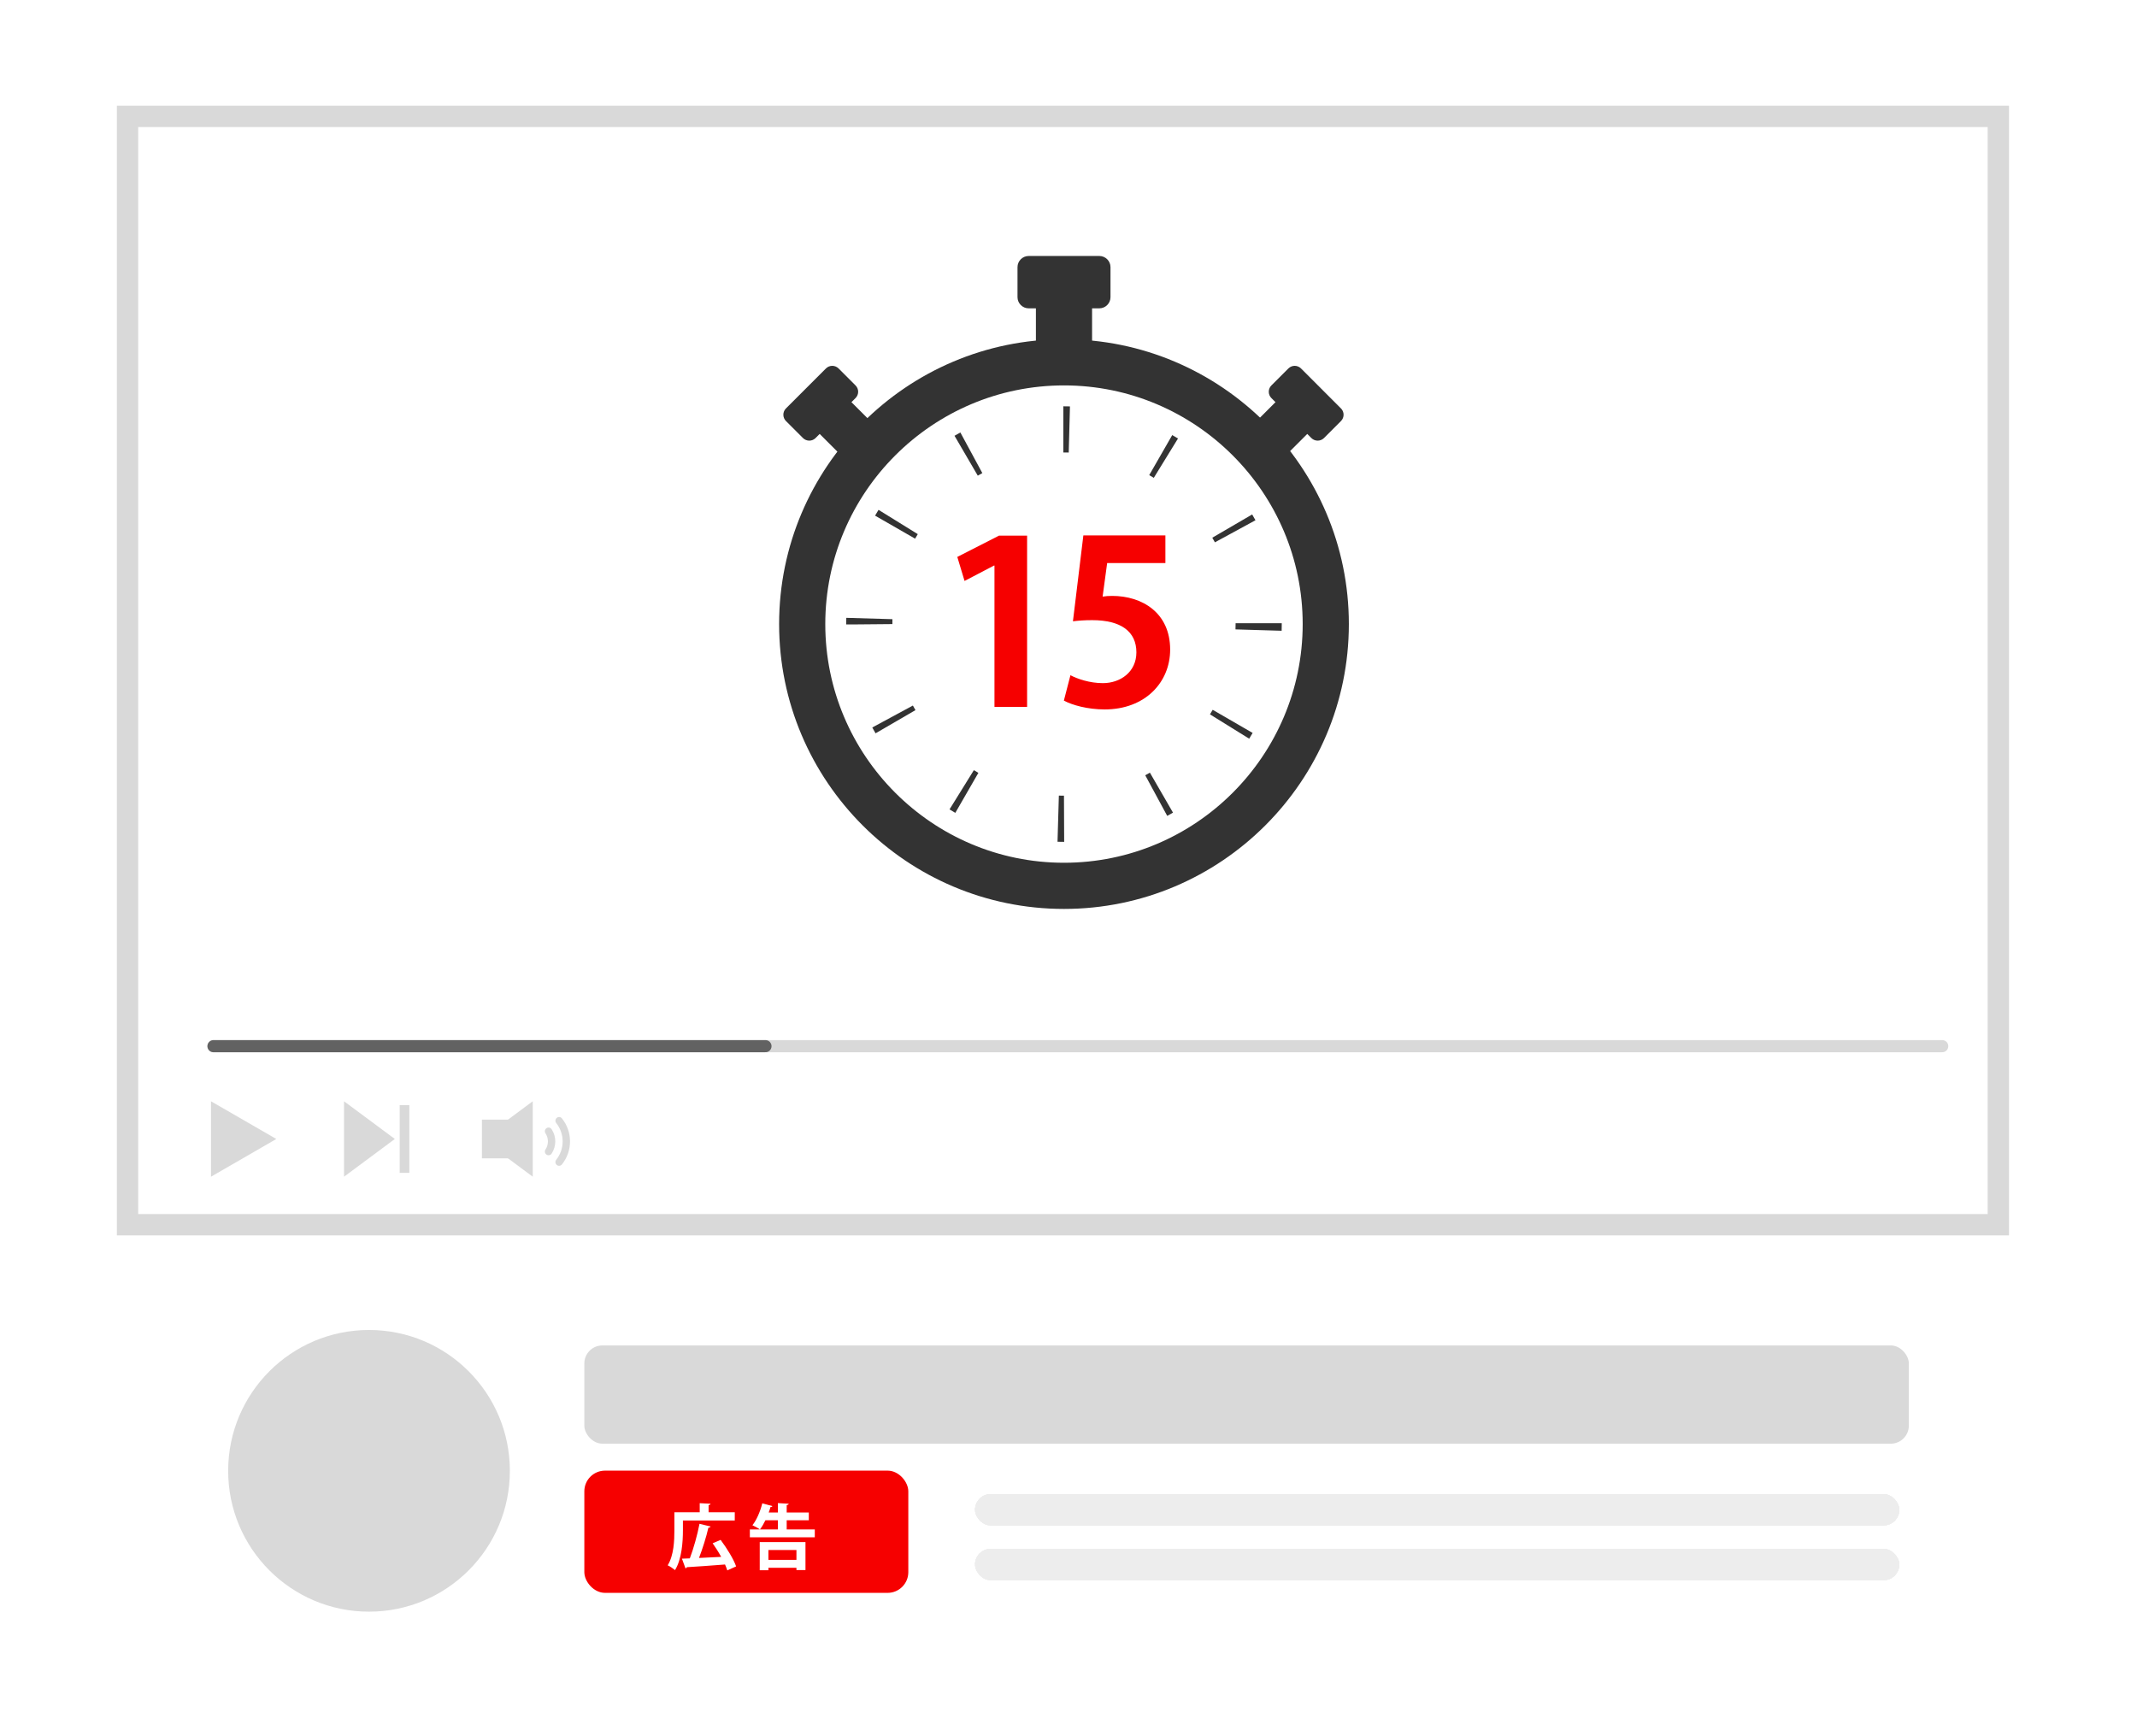 <?xml version="1.0" encoding="UTF-8"?> <svg xmlns="http://www.w3.org/2000/svg" width="384" height="312" viewBox="0 0 384 312" fill="none"><rect x="0" y="0" width="384" height="312" fill="#808080" stroke="none"/><g clip-path="url(#clip0_473_3)"><rect width="384" height="312" fill="white"></rect><rect x="22.915" y="20.915" width="336.17" height="199.17" fill="white" stroke="#D9D9D9" stroke-width="3.83"></rect><path d="M191.191 69.258C167.537 69.258 148.296 88.499 148.296 112.148C148.296 135.798 167.537 155.038 191.191 155.038C214.84 155.038 234.081 135.798 234.081 112.148C234.081 88.499 214.84 69.258 191.191 69.258ZM191.191 163.335C162.965 163.335 140 140.372 140 112.148C140 83.923 162.965 60.96 191.191 60.96C219.412 60.96 242.377 83.923 242.377 112.148C242.377 140.372 219.412 163.335 191.191 163.335Z" fill="#333333"></path><path d="M192.041 81.323C191.754 81.316 191.473 81.312 191.186 81.312H191.073V73.015H191.186C191.545 73.015 191.903 73.021 192.262 73.03L192.041 81.323ZM175.699 85.479L171.518 78.31C171.865 78.107 172.217 77.91 172.569 77.718L176.517 85.016C176.243 85.166 175.968 85.32 175.699 85.479ZM207.325 85.868C207.056 85.701 206.781 85.538 206.507 85.379L210.64 78.185C210.986 78.385 211.332 78.59 211.673 78.801L207.325 85.868ZM164.435 96.797L157.243 92.663C157.446 92.311 157.655 91.965 157.865 91.619L164.918 95.987C164.757 96.254 164.596 96.525 164.435 96.797ZM218.309 97.456C218.153 97.177 217.998 96.902 217.837 96.628L225.004 92.446C225.207 92.79 225.404 93.139 225.595 93.49L218.309 97.456ZM153.361 112.212L152.053 112.207C152.053 111.774 152.059 111.4 152.071 111.027L160.361 111.267C160.355 111.56 160.355 111.854 160.355 112.149L153.361 112.212ZM230.302 113.349L222.006 113.101C222.018 112.785 222.024 112.468 222.024 112.149V111.998H230.32V112.107C230.32 112.55 230.314 112.95 230.302 113.349ZM157.327 131.779C157.124 131.433 156.927 131.083 156.742 130.729L164.04 126.786C164.19 127.064 164.345 127.339 164.5 127.612L157.327 131.779ZM224.467 132.744L217.419 128.37C217.58 128.101 217.747 127.828 217.909 127.553L225.088 131.71C224.885 132.058 224.682 132.402 224.467 132.744ZM171.662 146.071C171.315 145.87 170.969 145.662 170.622 145.449L174.994 138.398C175.263 138.564 175.538 138.725 175.807 138.883L171.662 146.071ZM209.738 146.614L205.79 139.316C206.071 139.165 206.351 139.009 206.626 138.849L210.777 146.032C210.437 146.23 210.09 146.425 209.738 146.614ZM191.222 151.282H191.186C190.798 151.282 190.41 151.276 190.028 151.265L190.267 142.972C190.571 142.981 190.882 142.985 191.186 142.985L191.222 151.282Z" fill="#333333"></path><path d="M196.236 64.915H186.144V52.372H196.236V64.915Z" fill="#333333"></path><path d="M197.534 55.408H184.85C183.739 55.408 182.837 54.508 182.837 53.399V48.009C182.837 46.9 183.739 46 184.85 46H197.534C198.644 46 199.547 46.9 199.547 48.009V53.399C199.547 54.509 198.644 55.408 197.534 55.408Z" fill="#333333"></path><path d="M158.377 77.647L152.668 83.357L145.572 76.261L151.28 70.551L158.377 77.647Z" fill="#333333"></path><path d="M153.733 71.534L146.553 78.714C145.93 79.341 144.912 79.341 144.284 78.714L141.233 75.665C140.605 75.037 140.605 74.019 141.233 73.391L148.414 66.213C149.042 65.585 150.055 65.585 150.688 66.213L153.733 69.262C154.361 69.889 154.361 70.907 153.733 71.534Z" fill="#333333"></path><path d="M229.527 83.356L223.817 77.646L230.91 70.55L236.621 76.26L229.527 83.356Z" fill="#333333"></path><path d="M235.636 78.713L228.458 71.534C227.829 70.907 227.829 69.889 228.458 69.262L231.509 66.213C232.137 65.585 233.152 65.585 233.781 66.213L240.958 73.392C241.587 74.019 241.587 75.037 240.958 75.665L237.913 78.713C237.285 79.341 236.264 79.341 235.636 78.713Z" fill="#333333"></path><path d="M184.561 127.038H178.697V101.629H178.616L173.322 104.398L172.019 100.081L179.512 96.254H184.561V127.038ZM194.67 96.213H209.411V101.181H198.946L198.132 107.207C198.702 107.126 199.19 107.085 199.842 107.085C205.217 107.085 210.266 110.098 210.266 116.736C210.266 122.64 205.746 127.486 198.498 127.486C195.444 127.486 192.675 126.712 191.168 125.898L192.349 121.337C193.571 121.989 195.81 122.762 198.172 122.762C201.308 122.762 204.199 120.767 204.199 117.225C204.199 113.519 201.471 111.442 196.258 111.442C194.874 111.442 193.815 111.524 192.797 111.646L194.67 96.213Z" fill="#F60000"></path><path d="M49.651 204.678L37.913 211.456L37.913 197.901L49.651 204.678Z" fill="#D9D9D9"></path><path d="M70.948 204.677L61.819 211.455L61.819 197.9L70.948 204.677Z" fill="#D9D9D9"></path><line x1="72.688" y1="198.591" x2="72.688" y2="210.764" stroke="#D9D9D9" stroke-width="1.739"></line><path d="M98.112 207.415L98.094 207.398C97.874 207.178 97.841 206.835 98.013 206.577C98.603 205.692 98.603 204.532 98.013 203.647C97.841 203.389 97.874 203.046 98.094 202.827L98.112 202.809C98.401 202.519 98.883 202.567 99.111 202.908C100.002 204.238 100.002 205.986 99.111 207.317C98.883 207.657 98.401 207.705 98.112 207.415Z" fill="#D9D9D9"></path><path d="M100.003 209.307L99.986 209.289C99.751 209.054 99.732 208.681 99.94 208.421C101.49 206.492 101.49 203.732 99.94 201.802C99.732 201.543 99.751 201.17 99.986 200.935L100.003 200.917C100.276 200.645 100.725 200.668 100.967 200.968C102.913 203.383 102.913 206.841 100.967 209.256C100.725 209.556 100.276 209.579 100.003 209.307Z" fill="#D9D9D9"></path><rect x="86.6" y="201.199" width="5.217" height="6.956" fill="#D9D9D9"></rect><path d="M86.6 204.675L95.73 197.898L95.73 211.453L86.6 204.675Z" fill="#D9D9D9"></path><path d="M38.36 188H349" stroke="#D9D9D9" stroke-width="2.18" stroke-linecap="round"></path><path d="M38.36 188H137.547" stroke="#626262" stroke-width="2.18" stroke-linecap="round"></path><circle cx="66.309" cy="264.309" r="25.309" fill="#D9D9D9"></circle><rect x="175.202" y="268.493" width="166.086" height="5.624" rx="2.812" fill="#EDEDED"></rect><rect x="175.202" y="268.493" width="166.086" height="5.624" rx="2.812" fill="#EDEDED"></rect><rect x="175.202" y="268.493" width="166.086" height="5.624" rx="2.812" fill="#EDEDED"></rect><rect x="175.202" y="268.493" width="166.086" height="5.624" rx="2.812" fill="#EDEDED"></rect><rect x="105" y="241.778" width="238" height="17.652" rx="3.24" fill="#D9D9D9"></rect><rect x="175.202" y="278.336" width="166.086" height="5.624" rx="2.812" fill="#EDEDED"></rect><rect x="175.202" y="278.336" width="166.086" height="5.624" rx="2.812" fill="#EDEDED"></rect><rect x="175.202" y="278.336" width="166.086" height="5.624" rx="2.812" fill="#EDEDED"></rect><rect x="175.202" y="278.336" width="166.086" height="5.624" rx="2.812" fill="#EDEDED"></rect><rect x="105" y="264.275" width="58.216" height="21.965" rx="3.717" fill="#F60000"></rect><path d="M132.032 273.229H122.715V275.006C122.715 277.063 122.51 280.195 121.296 282.15C121.015 281.907 120.337 281.435 119.979 281.294C121.091 279.479 121.181 276.833 121.181 275.006V271.759H125.731V270.123L127.674 270.225C127.661 270.353 127.571 270.43 127.329 270.481V271.759H132.032V273.229ZM128.057 277.332L129.489 276.718C130.588 278.188 131.802 280.131 132.275 281.486L130.69 282.201C130.588 281.882 130.447 281.524 130.281 281.141C127.75 281.345 125.143 281.524 123.418 281.626C123.392 281.754 123.277 281.818 123.175 281.831L122.536 280.093L123.954 280.041C124.619 278.303 125.322 275.798 125.693 273.83L127.686 274.315C127.648 274.43 127.495 274.52 127.29 274.533C126.894 276.258 126.229 278.354 125.603 279.965C126.856 279.914 128.236 279.85 129.591 279.773C129.131 278.929 128.581 278.073 128.057 277.332ZM141.362 273.191V274.839H146.411V276.258H134.742V274.839H136.531C136.199 274.584 135.585 274.264 135.202 274.085C135.943 273.178 136.62 271.593 136.978 270.149L138.793 270.647C138.755 270.75 138.64 270.813 138.461 270.801C138.359 271.133 138.256 271.465 138.129 271.798H139.777V270.11L141.72 270.225C141.707 270.353 141.605 270.43 141.362 270.468V271.798H145.337V273.191H141.362ZM139.777 274.839V273.191H137.541C137.234 273.817 136.902 274.392 136.557 274.839H139.777ZM138.078 282.176H136.518V277.115H144.737V282.138H143.113V281.729H138.078V282.176ZM143.113 280.31V278.533H138.078V280.31H143.113Z" fill="white"></path></g><defs><clipPath id="clip0_473_3"><rect width="384" height="312" fill="white"></rect></clipPath></defs></svg> 
